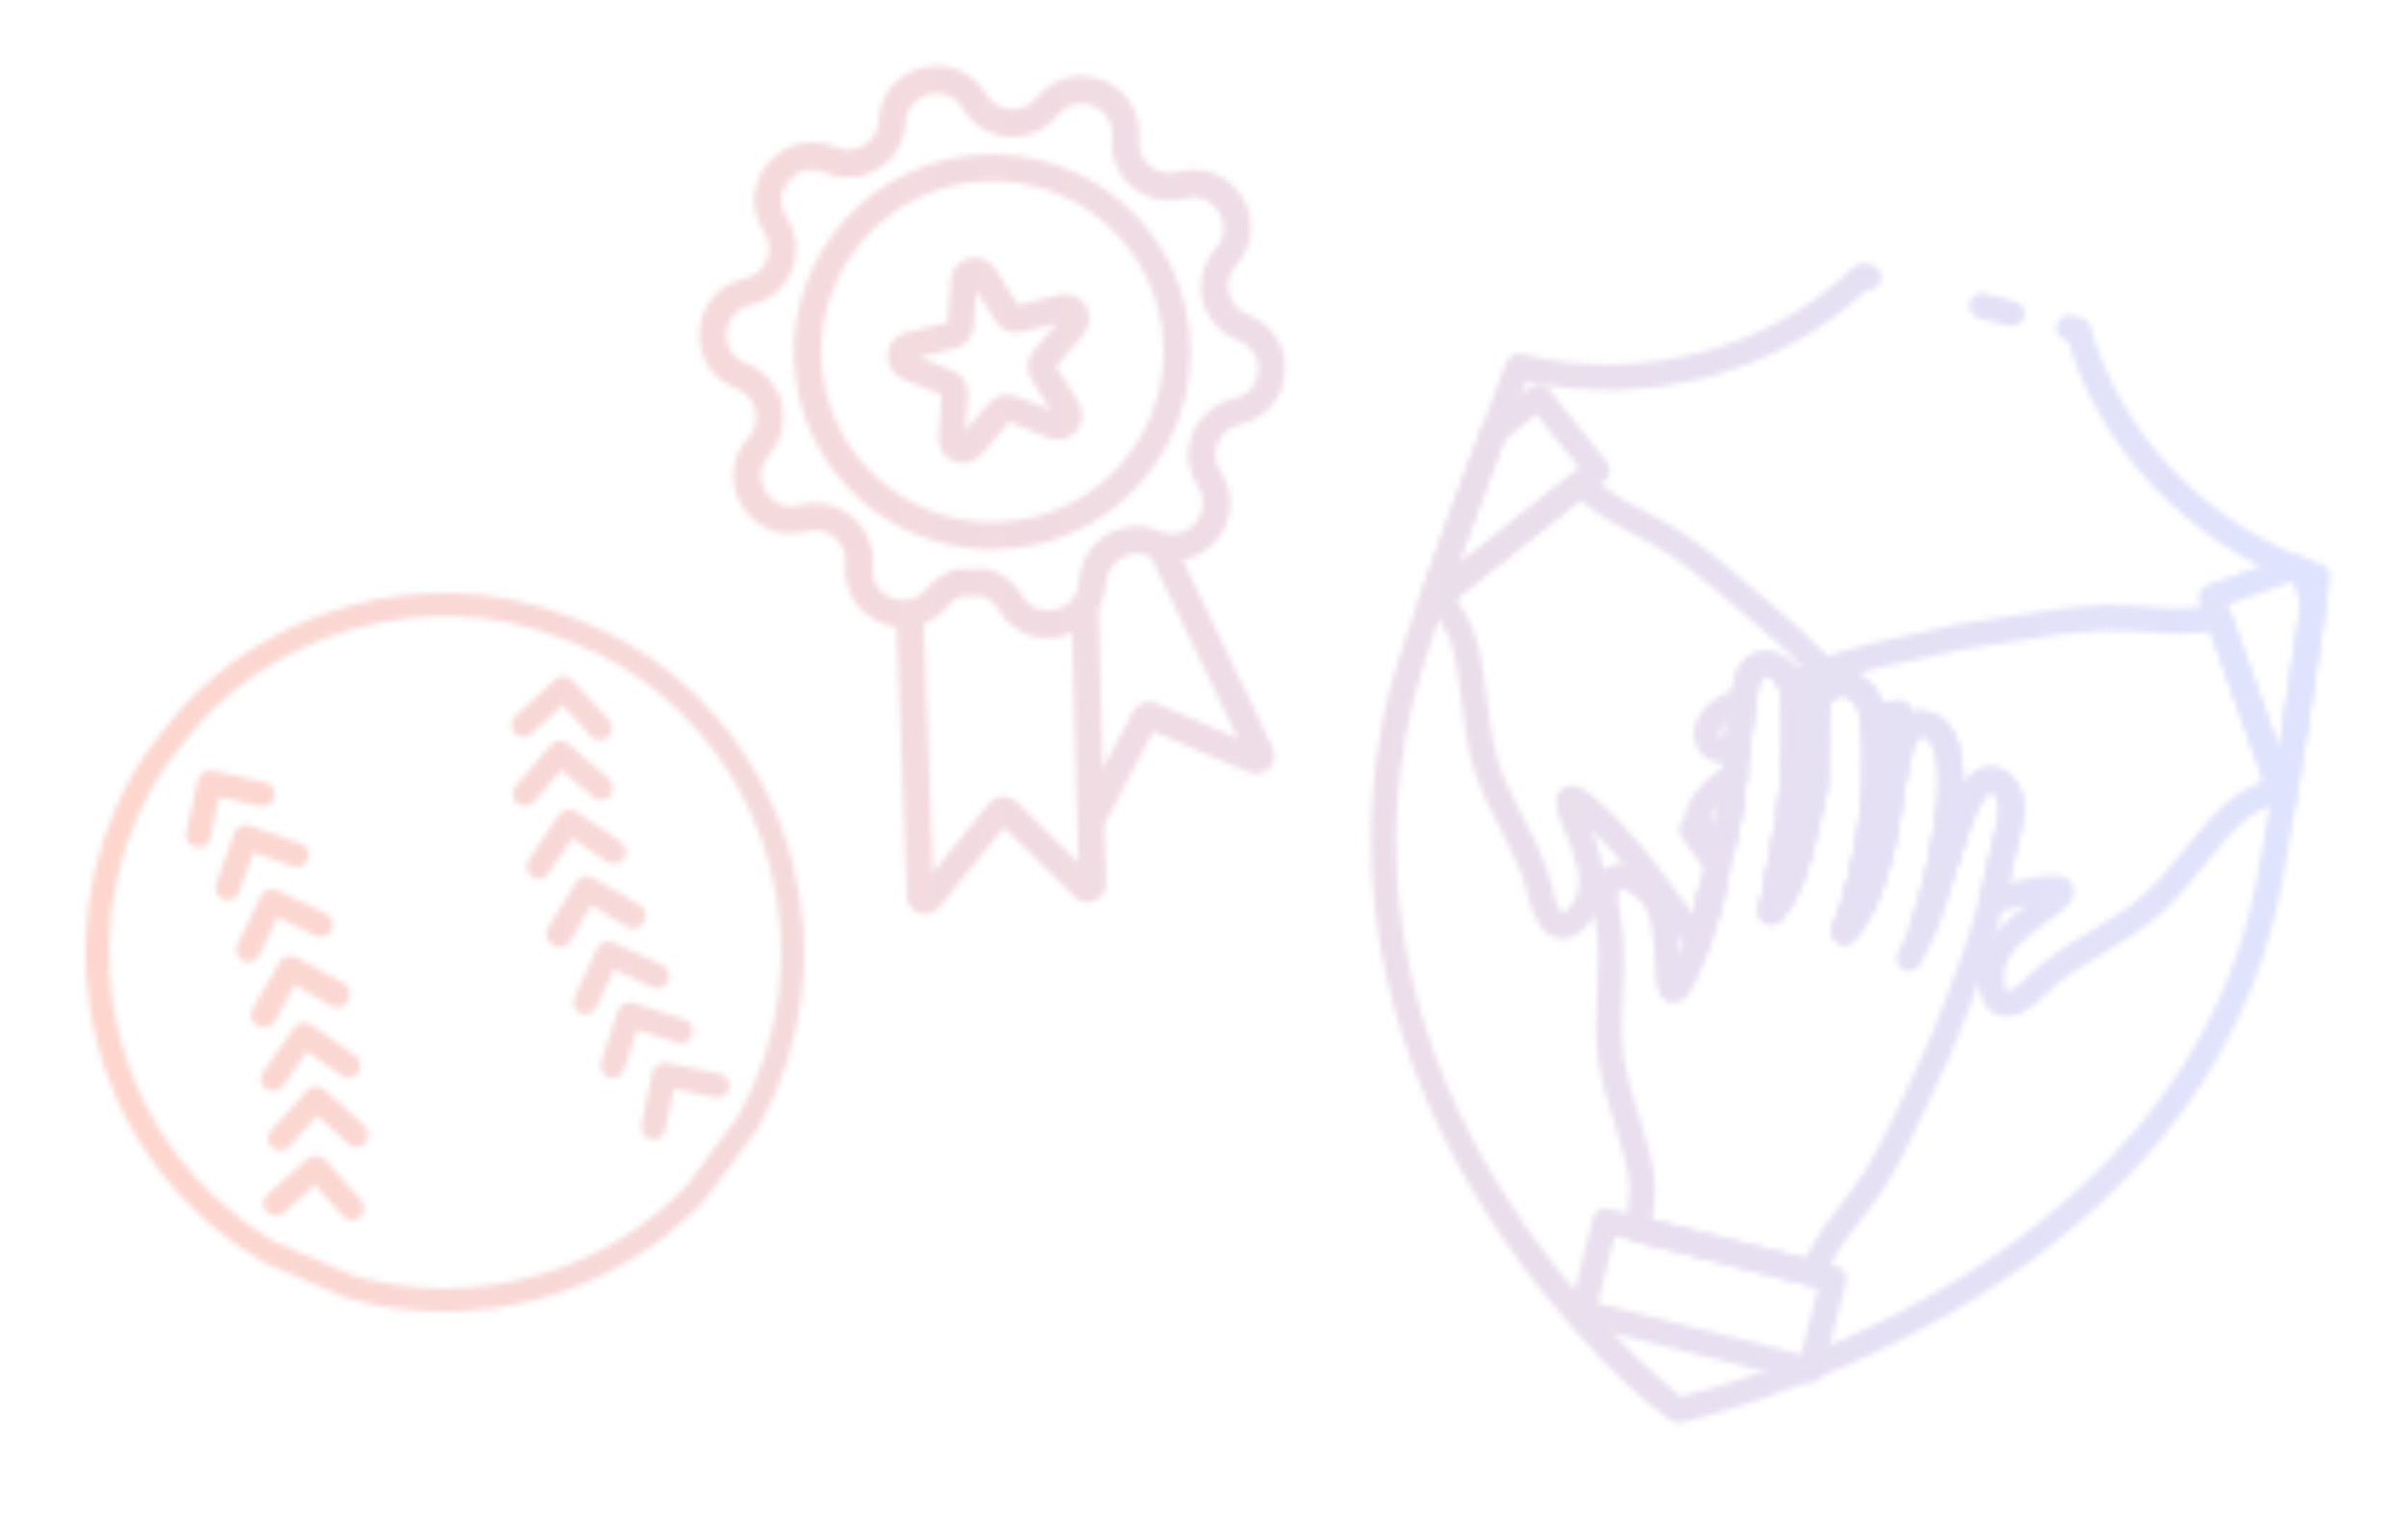<svg width="422" height="270" viewBox="0 0 422 270" fill="none" xmlns="http://www.w3.org/2000/svg">
<mask id="mask0_2001_5616" style="mask-type:alpha" maskUnits="userSpaceOnUse" x="14" y="0" width="408" height="270">
<g clip-path="url(#clip0_2001_5616)">
<path d="M317.18 225.463L287.034 217.853C286.228 217.65 285.607 217.014 285.407 216.207C285.004 214.554 285.234 212.897 285.436 211.296C285.575 210.196 285.734 209.064 285.669 207.976C285.495 204.968 284.326 201.206 283.095 197.238C281.897 193.392 280.661 189.398 280.16 185.59C279.65 181.665 279.845 177.743 280.029 173.968C280.252 169.485 280.464 165.251 279.581 161.056C279.014 158.353 278.774 154.711 280.857 152.703C281.523 152.064 283.008 151.077 285.45 151.693C286.433 151.941 287.476 152.406 288.64 153.141C293.662 156.275 294.324 162.394 294.541 167.38C295.917 163.729 297.348 159.009 297.618 157.589C298.188 154.631 298.793 152.085 299.356 149.655C300.404 145.203 301.311 141.359 301.798 135.984C302.379 129.435 303.079 124.063 303.943 119.54C304.429 117.015 305.716 115.713 306.72 115.084C310.102 112.924 315.924 115.087 316.748 121.865C317.261 120.582 318.1 119.507 319.222 118.757C320.773 117.71 322.734 117.386 324.595 117.855C327.546 118.6 329.711 121.114 330.397 124.591C330.696 126.104 330.923 128.053 331.025 130.348C332.205 126.371 333.933 124.273 337.312 124.672C337.618 124.711 337.908 124.759 338.193 124.831C339.651 125.199 341.656 126.247 342.922 129.127C343.866 131.282 344.239 134.15 344.219 137.373C346.513 134.182 349.098 134.38 350.213 134.662C351.623 135.018 352.864 135.999 353.72 137.451C354.926 139.47 355.243 142.06 354.597 144.57C354.052 146.728 353.552 148.909 353.034 151.161C351.503 157.925 349.76 165.58 346.003 174.77C345.078 177.034 344.419 178.746 343.846 180.266C342.689 183.303 341.77 185.694 339.61 190.054C338.872 191.532 338.142 193.126 337.373 194.823C334.825 200.371 331.928 206.651 327.601 212.204L326.114 214.099C323.084 217.962 322.53 218.654 319.68 224.303C319.206 225.23 318.149 225.72 317.142 225.465L317.18 225.463ZM289.667 213.915L316.554 220.702C318.951 216.049 319.826 214.933 322.648 211.345L324.12 209.46C328.132 204.306 330.903 198.272 333.356 192.952C334.146 191.222 334.9 189.584 335.659 188.073C337.732 183.906 338.565 181.707 339.722 178.67C340.313 177.13 340.981 175.382 341.914 173.083C345.534 164.236 347.164 157.082 348.73 150.176C349.246 147.885 349.758 145.656 350.308 143.475C350.709 141.886 350.374 140.516 349.913 139.744C349.63 139.269 349.322 139.04 349.144 138.995C348.824 138.914 348.007 139.502 347.218 141.081C345.392 144.718 343.889 149.572 342.432 154.248C340.738 159.709 339.134 164.865 336.975 168.62C336.832 168.887 336.678 169.151 336.523 169.364C335.842 170.364 334.474 170.637 333.458 169.965C332.44 169.304 332.14 167.942 332.792 166.909L333.114 166.385C335.975 161.092 342.18 138.46 338.864 130.915C338.268 129.579 337.593 129.257 337.13 129.14C335.423 128.911 334.412 135.314 333.431 141.497L332.962 144.456C331.464 153.737 328.464 161.378 324.924 164.91C324.184 165.644 323.018 165.766 322.139 165.203C321.247 164.638 320.885 163.525 321.261 162.535C327.096 147.061 327.315 131.858 326.039 125.42C325.512 122.765 323.214 121.428 321.726 122.427C321.194 122.785 320.849 123.404 320.728 124.181C320.469 126.007 320.484 128.646 320.496 131.196C320.518 134.657 320.536 138.23 319.902 140.794L319.091 144.157C317.381 151.33 316.025 157.002 312.261 161.424C311.601 162.19 310.503 162.443 309.597 161.987C308.684 161.555 308.18 160.558 308.369 159.559L309.383 154.292C311.627 142.702 312.975 135.716 312.381 122.931C312.237 119.704 310.114 118.172 309.134 118.808C308.775 119.032 308.48 119.601 308.345 120.336C307.52 124.705 306.829 129.94 306.263 136.329C305.76 142.016 304.766 146.204 303.724 150.631C303.164 152.999 302.575 155.486 302.02 158.385C301.984 158.527 298.273 173.328 294.953 175.44C294.43 175.762 293.383 175.965 292.79 175.815C290.597 175.261 290.307 172.666 290.205 170.27L290.161 168.947C290.011 164.546 289.819 159.063 286.31 156.878C284.447 155.715 283.895 155.903 283.892 155.915C283.752 156.119 283.438 157.515 283.975 160.085C284.978 164.852 284.745 169.572 284.512 174.141C284.323 177.889 284.148 181.426 284.606 184.959C285.049 188.4 286.232 192.204 287.375 195.872C288.688 200.112 289.933 204.121 290.144 207.68C290.23 209.19 290.049 210.607 289.886 211.852C289.786 212.596 289.701 213.281 289.676 213.88L289.667 213.915Z" fill="#D4F5F4"/>
<path d="M316.869 242.431L276.871 232.336C275.674 232.033 274.947 230.816 275.25 229.619L279.295 213.591C279.597 212.394 280.815 211.667 282.012 211.969L322.009 222.065C323.207 222.368 323.933 223.585 323.631 224.782L319.586 240.81C319.284 242.007 318.066 242.734 316.869 242.431ZM280.124 228.541L315.795 237.545L318.748 225.845L283.078 216.841L280.124 228.541Z" fill="#D4F5F4"/>
<path d="M339.733 153.154C339.282 153.04 338.868 152.784 338.569 152.418C338.122 151.89 337.958 151.192 338.105 150.511C338.692 147.784 339.143 145.199 339.427 142.825C339.545 141.909 340.202 141.154 341.092 140.925C341.982 140.695 342.93 141.036 343.459 141.787C344.204 142.832 344.744 143.99 345.041 145.213C345.147 145.643 345.122 146.091 344.97 146.493C344.388 148.099 343.853 149.768 343.313 151.46C343.112 152.103 342.631 152.612 342.014 152.859C341.482 153.066 340.922 153.189 340.361 153.211C340.145 153.22 339.937 153.193 339.736 153.142L339.733 153.154Z" fill="#D4F5F4"/>
<path d="M322.817 165.516C322.592 165.459 322.364 165.364 322.159 165.224C321.268 164.659 320.906 163.546 321.282 162.556C321.502 161.982 321.714 161.392 321.908 160.823C322.201 159.964 322.994 159.369 323.89 159.318C324.794 159.282 325.641 159.773 326.028 160.589L326.37 161.331C326.709 162.085 326.592 162.951 326.086 163.605C325.711 164.091 325.325 164.523 324.936 164.916C324.362 165.49 323.552 165.702 322.805 165.513L322.817 165.516Z" fill="#D4F5F4"/>
<path d="M310.196 161.962C309.698 161.837 309.245 161.533 308.934 161.114C308.544 160.612 308.326 159.877 308.446 159.251L309.395 154.295C310.115 150.593 310.736 147.333 311.247 144.208C311.392 143.337 312.025 142.627 312.888 142.403C313.752 142.18 314.658 142.484 315.202 143.177C316.081 144.293 316.932 145.416 317.736 146.527C318.117 147.065 318.249 147.741 318.088 148.381C316.753 153.618 315.282 157.799 312.478 161.214C312.041 161.747 311.373 162.045 310.67 162.032C310.507 162.028 310.362 162.004 310.208 161.965L310.196 161.962Z" fill="#D4F5F4"/>
<path d="M272.948 164.504C269.973 163.752 268.593 160.176 267.956 157.304C267.023 153.109 265.086 149.342 263.04 145.358C261.316 141.997 259.521 138.517 258.361 134.719C257.237 131.031 256.718 126.89 256.214 122.891C255.693 118.763 255.215 114.859 254.134 112.051C253.747 111.033 253.136 110.059 252.554 109.118C251.703 107.743 250.814 106.321 250.503 104.654C250.345 103.832 250.655 103.002 251.303 102.485L275.624 83.114C276.444 82.463 277.603 82.466 278.42 83.126C283.334 87.09 284.127 87.492 288.46 89.759L290.611 90.882C296.845 94.158 302.06 98.677 306.662 102.676C308.068 103.901 309.403 105.057 310.69 106.101C314.452 109.181 316.269 110.977 318.579 113.262C319.739 114.412 321.053 115.702 322.822 117.385L323.695 118.223C324.302 118.817 324.573 119.743 324.316 120.561C324.062 121.367 323.408 122.009 322.568 122.138C322.097 122.208 320.96 122.564 320.719 124.218C320.502 125.727 320.477 127.776 320.472 129.944C320.581 130.312 320.595 130.706 320.493 131.109L320.478 131.168C320.502 134.92 320.506 138.35 319.893 140.831L318.905 144.945C318.913 145.161 318.895 145.384 318.841 145.597C318.539 146.794 317.322 147.521 316.124 147.219L316.041 147.198C315.603 147.087 315.209 146.849 314.895 146.492C314.008 145.461 313.123 144.519 312.245 143.654C311.739 143.161 311.503 142.446 311.591 141.749C312.459 135.563 312.691 129.947 312.363 122.954C312.216 119.739 310.093 118.207 309.116 118.83C308.757 119.055 308.462 119.624 308.327 120.359C307.502 124.728 306.811 129.963 306.245 136.352C305.806 141.285 305.021 145.047 304.096 149.012C304.104 149.229 304.086 149.451 304.029 149.676C303.894 150.21 303.567 150.657 303.151 150.955C303.355 151.398 303.413 151.917 303.302 152.406C302.874 154.252 302.428 156.22 301.999 158.419C301.798 159.466 300.832 162.841 299.772 165.991C299.492 166.803 298.791 167.382 297.945 167.484C297.1 167.586 296.261 167.21 295.798 166.501C294.122 163.997 292.451 161.823 290.683 159.535C289.155 157.548 287.546 155.478 285.799 153.006C284.972 151.839 281.712 148.116 278.952 145.364C280.813 149.982 282.739 155.84 279.454 160.761C277.41 163.814 275.215 165.063 272.927 164.486L272.948 164.504ZM255.309 104.997C255.575 105.543 255.944 106.128 256.34 106.757C257.005 107.82 257.758 109.032 258.298 110.442C259.577 113.766 260.092 117.919 260.643 122.332C261.118 126.147 261.61 130.092 262.625 133.412C263.658 136.813 265.285 139.96 267 143.306C269.091 147.364 271.255 151.58 272.314 156.324C272.849 158.754 273.667 159.906 274.011 160.144C274.18 160.073 274.795 159.736 275.768 158.28C278.059 154.848 276.068 149.995 274.299 145.715L273.794 144.466C272.786 141.967 272.357 140.017 273.526 138.686C274.204 137.898 275.263 137.598 276.354 137.874C280.218 138.849 289.394 150.307 289.467 150.414C291.176 152.838 292.746 154.861 294.236 156.8C295.15 157.977 296.022 159.117 296.909 160.3C297.306 158.925 297.572 157.92 297.65 157.561C298.013 155.673 298.382 153.963 298.751 152.354L294.787 146.725C294.201 145.897 294.254 144.788 294.906 144.007C295.557 143.225 296.634 143.005 297.564 143.417C298.533 143.875 299.477 144.429 300.422 145.084C301.018 142.271 301.514 139.407 301.821 135.942C302.403 129.393 303.103 124.021 303.967 119.498C304.453 116.972 305.74 115.671 306.744 115.041C310.138 112.884 315.96 115.047 316.772 121.822C317.154 120.859 317.731 120.021 318.456 119.347C317.278 118.217 316.32 117.269 315.444 116.392C313.133 114.107 311.467 112.463 307.871 109.525C306.566 108.452 305.19 107.26 303.751 106.014C299.321 102.185 294.317 97.832 288.55 94.8L286.411 93.68C282.377 91.578 281.116 90.931 277.019 87.678L255.333 104.952L255.309 104.997Z" fill="#D4F5F4"/>
<path d="M330.245 146.128C329.842 146.026 329.457 145.803 329.158 145.488C328.386 144.65 327.593 143.794 326.815 142.929C326.392 142.457 326.186 141.825 326.256 141.199C326.814 135.842 326.817 130.585 326.28 126.767C326.148 125.788 326.667 124.835 327.563 124.43C328.451 124.011 329.526 124.245 330.171 124.988C331.807 126.851 333.303 128.666 334.699 130.431C335.128 130.98 335.289 131.689 335.115 132.377C334.55 134.617 334.051 137.694 333.437 141.574L333.007 144.328C332.868 145.176 332.268 145.857 331.461 146.107C331.066 146.222 330.648 146.23 330.257 146.131L330.245 146.128Z" fill="#D4F5F4"/>
<path d="M325.846 161.06C325.324 160.928 324.862 160.61 324.558 160.167L323.5 158.614C323.133 158.068 323.028 157.385 323.213 156.751C324.567 152.137 325.539 147.339 326.11 142.477C326.216 141.558 326.873 140.803 327.775 140.577C328.662 140.359 329.613 140.688 330.142 141.439C330.899 142.488 331.626 143.554 332.327 144.626C332.646 145.11 332.763 145.694 332.658 146.26C331.67 151.572 330.189 156.293 328.381 159.909C328.026 160.614 327.328 161.081 326.545 161.136C326.302 161.15 326.068 161.129 325.843 161.072L325.846 161.06Z" fill="#D4F5F4"/>
<path d="M299.279 149.41C297.88 149.057 296.791 148.177 296.109 146.832C294.65 143.967 294.637 139.424 302.837 134.016C303.561 133.543 304.501 133.516 305.23 133.977C305.973 134.429 306.38 135.263 306.289 136.123C305.863 140.959 305.141 144.521 304.419 147.681C304.227 148.54 303.544 149.2 302.692 149.376C301.375 149.649 300.251 149.655 299.279 149.41ZM301.166 141.185C300.116 142.396 299.526 143.684 300.099 144.812L300.371 145.083L300.418 145.095C300.676 143.874 300.94 142.578 301.166 141.185Z" fill="#D4F5F4"/>
<path d="M298.875 161.804C298.021 161.588 297.364 160.893 297.221 160.012C296.92 158.158 297.321 156.267 298.405 154.523C298.979 153.596 300.145 153.171 301.126 153.633C302.133 154.039 302.697 155.102 302.478 156.169L302.019 158.436C301.948 158.771 301.798 159.414 301.565 160.238C301.284 161.252 300.342 161.935 299.298 161.873C299.15 161.861 299.002 161.848 298.872 161.816L298.875 161.804Z" fill="#D4F5F4"/>
<path d="M322.817 165.516C322.592 165.459 322.364 165.364 322.159 165.224C321.268 164.659 320.906 163.546 321.282 162.556C322.171 160.183 322.977 157.688 323.674 155.127C323.835 154.487 324.296 153.961 324.896 153.683L327.244 152.624C328.066 152.264 329.024 152.417 329.677 153.024C330.331 153.63 330.575 154.562 330.286 155.409C328.785 159.658 326.945 162.952 324.956 164.934C324.386 165.496 323.576 165.708 322.829 165.519L322.817 165.516Z" fill="#D4F5F4"/>
<path d="M313.209 144.678C312.925 144.606 312.667 144.478 312.421 144.302C311.764 143.809 311.425 143.004 311.542 142.189C312.151 138.03 312.438 134.395 312.515 130.392C312.526 129.5 313.079 128.706 313.895 128.37C315.092 127.878 316.294 127.412 317.481 126.955C318.163 126.698 318.931 126.804 319.532 127.22C320.133 127.637 320.49 128.32 320.492 129.064L320.499 131.235C320.52 134.695 320.551 138.272 319.905 140.832C319.734 141.508 319.148 142.533 318.509 142.813L314.68 144.545C314.208 144.766 313.68 144.809 313.194 144.687L313.209 144.678Z" fill="#D4F5F4"/>
<path d="M301.052 133.794C298.61 133.178 297.087 131.419 296.98 129.097C296.833 125.932 299.39 122.694 303.058 121.401L304.889 120.741C305.628 120.461 306.476 120.599 307.08 121.104C307.696 121.613 307.987 122.405 307.867 123.182C307.404 126.066 307.018 129.045 306.711 131.957C306.602 132.988 305.788 133.817 304.762 133.936C303.371 134.102 302.134 134.055 301.067 133.785L301.052 133.794ZM302.851 126.569C301.897 127.349 301.415 128.312 301.44 128.911C301.452 129.065 301.454 129.306 302.153 129.482C302.248 129.506 302.355 129.533 302.488 129.554C302.6 128.561 302.724 127.571 302.86 126.584L302.851 126.569Z" fill="#D4F5F4"/>
<path d="M350.68 178.172C349.02 177.753 347.013 176.263 346.843 171.491C346.646 165.578 351.379 161.615 355.389 158.668C353.879 159.005 352.015 159.493 349.793 160.156C349.015 160.388 348.186 160.179 347.606 159.629C347.029 159.067 346.793 158.251 346.991 157.469C347.634 154.92 348.194 152.501 348.727 150.139C349.24 147.86 349.749 145.643 350.299 143.462C350.7 141.873 350.365 140.503 349.904 139.731C349.621 139.255 349.313 139.026 349.135 138.982C348.815 138.901 347.998 139.489 347.209 141.068C345.383 144.705 343.88 149.559 342.423 154.235C341.464 157.334 340.502 160.395 339.47 163.136C339.24 163.746 338.753 164.229 338.129 164.45C337.325 164.738 336.279 164.588 335.663 163.978C335.06 163.372 334.694 162.523 334.971 161.723C338.291 152.07 341.628 136.002 338.651 130.51C338.111 129.503 337.518 129.253 337.115 129.151C335.505 128.934 334.499 134.921 334.12 137.171C333.954 138.176 333.116 138.948 332.087 139.029C331.174 139.101 330.21 139.223 329.189 139.42C328.516 139.54 327.819 139.351 327.313 138.908C326.795 138.462 326.521 137.8 326.555 137.116C326.772 132.959 326.639 129.092 326.168 126.211C326.165 126.173 326.153 126.119 326.15 126.081C326.153 126.069 326.148 126.042 326.139 126.027L326.024 125.431C325.505 122.791 323.21 121.442 321.705 122.462C321.173 122.819 320.828 123.438 320.707 124.215C320.515 125.528 320.475 127.233 320.469 128.404C320.461 129.386 319.816 130.244 318.875 130.524L315.35 131.551C314.671 131.745 313.95 131.601 313.388 131.182C312.825 130.762 312.504 130.088 312.505 129.383C312.516 127.393 312.473 125.264 312.363 122.953C312.317 122.085 312.15 121.298 311.84 120.627C311.581 120.058 311.579 119.414 311.809 118.854C312.041 118.282 312.508 117.833 313.092 117.615C318.633 115.545 324.863 113.398 332.908 111.747C335.288 111.263 337.08 110.858 338.673 110.491C341.844 109.765 344.345 109.199 349.169 108.575C350.8 108.356 352.547 108.079 354.386 107.786C360.405 106.821 367.237 105.734 374.261 106.233L376.686 106.416C381.572 106.792 382.449 106.862 388.711 106.085C389.752 105.957 390.732 106.57 391.092 107.543L401.529 136.835C401.809 137.624 401.629 138.487 401.07 139.102C399.922 140.351 398.423 141.095 396.972 141.8C395.977 142.293 394.953 142.804 394.082 143.454C391.682 145.27 389.208 148.327 386.588 151.563C384.055 154.706 381.423 157.938 378.523 160.485C375.543 163.099 372.185 165.114 368.933 167.055C365.085 169.362 361.447 171.533 358.454 174.599C356.481 176.622 353.528 178.878 350.671 178.157L350.68 178.172ZM361.361 153.643C362.522 153.937 363.351 154.751 363.55 155.81C363.931 157.798 362.062 159.356 360.283 160.66L359.217 161.437C355.641 164.015 351.188 167.216 351.315 171.359C351.368 173.1 351.719 173.706 351.832 173.86C352.238 173.849 353.541 173.283 355.274 171.513C358.674 168.034 362.73 165.603 366.653 163.251C369.877 161.316 372.921 159.499 375.595 157.148C378.204 154.856 380.711 151.769 383.128 148.785C385.918 145.328 388.555 142.072 391.392 139.926C392.607 139.009 393.875 138.383 395 137.822C395.677 137.489 396.282 137.188 396.805 136.866L387.497 110.747C382.303 111.34 380.892 111.236 376.364 110.887L373.951 110.707C367.449 110.239 360.881 111.279 355.097 112.215C353.216 112.522 351.43 112.803 349.749 113.021C345.133 113.622 342.834 114.138 339.662 114.864C338.045 115.225 336.235 115.651 333.806 116.134C330.815 116.741 328.083 117.426 325.552 118.162C327.587 118.991 329.163 120.738 330 123.068C331.027 122.898 331.976 122.784 332.863 122.718C334.079 122.647 335.135 123.557 335.233 124.767C335.23 124.779 335.227 124.791 335.233 124.817C335.856 124.647 336.553 124.583 337.336 124.68C339.598 124.961 341.416 126.252 342.576 128.398C343.79 130.634 344.266 133.793 344.246 137.369C346.536 134.19 349.119 134.4 350.221 134.678C351.632 135.034 352.872 136.016 353.729 137.468C354.934 139.487 355.252 142.076 354.605 144.587C354.064 146.732 353.564 148.914 353.048 151.154C352.767 152.369 352.491 153.611 352.198 154.874C359.043 153.083 360.714 153.505 361.319 153.658L361.361 153.643ZM330.859 127.559C330.94 128.387 331.009 129.262 331.055 130.181C331.389 129.105 331.789 128.122 332.289 127.29C331.868 127.36 331.39 127.454 330.859 127.559Z" fill="#D4F5F4"/>
<path d="M326.202 154.15C325.859 154.063 325.548 153.896 325.266 153.661C324.66 153.117 324.389 152.292 324.566 151.492C325.509 147.304 326.15 143.065 326.459 138.893C326.521 138.001 327.119 137.231 327.973 136.943C328.994 136.595 330.033 136.277 331.095 135.965C331.831 135.748 332.631 135.924 333.196 136.433C333.773 136.944 334.047 137.707 333.918 138.469L332.968 144.483C332.553 147.026 332.04 149.457 331.421 151.709C331.227 152.429 330.677 153.009 329.962 153.245C329.163 153.51 328.335 153.793 327.492 154.084C327.074 154.243 326.617 154.254 326.191 154.147L326.202 154.15Z" fill="#D4F5F4"/>
<path d="M310.029 162.172C309.887 162.136 309.747 162.088 309.614 162.017C308.702 161.585 308.197 160.587 308.386 159.589L309.385 154.381C310.015 151.135 310.571 148.236 311.039 145.48C311.157 144.816 311.555 144.235 312.155 143.907C313.346 143.237 314.584 142.579 315.881 141.935C316.659 141.551 317.59 141.66 318.265 142.184C318.948 142.722 319.243 143.603 319.042 144.448C317.426 151.202 316.042 157.032 312.281 161.442C311.725 162.096 310.85 162.367 310.032 162.16L310.029 162.172Z" fill="#D4F5F4"/>
<path d="M293.714 249.488C291.474 248.923 273.046 233.755 258.45 209.252C241.378 180.618 236.261 150.084 243.664 120.958C246.856 108.359 263.4 65.299 264.101 63.471C264.503 62.425 265.623 61.837 266.716 62.101C287.75 67.246 310.098 61.387 325.041 46.798C325.593 46.257 326.392 46.042 327.15 46.234L328.146 46.485C329.343 46.787 330.07 48.005 329.768 49.202C329.484 50.328 328.385 51.035 327.267 50.866C311.708 65.45 289.122 71.501 267.589 66.886C264.352 75.362 250.767 111.15 247.999 122.065C230.511 190.951 288.928 240.424 294.674 244.939C303.661 242.756 378.545 222.744 394.44 159.772C397.085 149.293 402.577 111.399 403.833 102.625C384.024 95.43 368.403 79.231 362.546 59.771L362.191 59.681C360.993 59.379 360.267 58.161 360.569 56.964C360.871 55.767 362.089 55.04 363.286 55.342L364.886 55.746C365.669 55.944 366.275 56.538 366.496 57.313C371.808 76.484 387.337 92.446 407.009 98.988C408.031 99.334 408.669 100.352 408.513 101.423C408.238 103.358 401.81 148.808 398.77 160.853C381.253 230.249 295.586 249.318 294.72 249.502C294.387 249.57 294.034 249.569 293.703 249.485L293.714 249.488Z" fill="#D4F5F4"/>
<path d="M352.174 57.154L346.934 55.832C345.737 55.529 345.01 54.312 345.312 53.115C345.614 51.917 346.832 51.191 348.029 51.493L353.269 52.816C354.466 53.118 355.193 54.335 354.891 55.532C354.589 56.73 353.371 57.456 352.174 57.154Z" fill="#D4F5F4"/>
<path d="M399.826 142.383C399.115 142.203 398.526 141.689 398.267 140.967L385.608 105.441C385.196 104.277 385.795 103.004 386.958 102.591L401.354 97.461C401.88 97.278 402.443 97.294 402.959 97.5C403.439 97.697 403.93 97.897 404.428 98.073C405.038 98.303 405.533 98.793 405.754 99.416L407.745 105.013C407.872 105.361 407.907 105.723 407.853 106.087C406.765 113.593 404.642 128.05 402.573 140.592C402.408 141.597 401.585 142.36 400.564 142.455C400.306 142.478 400.06 142.454 399.823 142.394L399.826 142.383ZM390.562 106.048L399.546 131.253C401.077 121.539 402.502 111.849 403.352 105.985L401.925 101.993L390.562 106.048Z" fill="#D4F5F4"/>
<path d="M250.374 107.811C250.114 107.746 249.865 107.632 249.628 107.472C248.814 106.901 248.484 105.859 248.809 104.92C252.287 94.94 256.654 83.181 259.709 75.075C259.853 74.707 260.091 74.364 260.405 74.115L268.328 67.805C268.786 67.442 269.385 67.265 269.972 67.338C270.547 67.407 271.092 67.696 271.465 68.168L281.77 81.097C282.536 82.059 282.384 83.459 281.419 84.236L252.309 107.392C251.756 107.832 251.038 107.979 250.374 107.811ZM263.672 77.21C261.378 83.301 258.4 91.301 255.628 99.037L276.886 82.109L269.37 72.671L263.672 77.21Z" fill="#D4F5F4"/>
</g>
<g clip-path="url(#clip1_2001_5616)">
<path d="M134.772 79.906C136.993 77.402 137.872 74.007 137.067 70.749C136.262 67.49 133.936 64.887 130.813 63.738C128.498 62.878 127.737 61.076 127.502 60.121C127.136 58.64 127.381 57.078 128.161 55.838C128.692 55.008 129.686 53.924 131.585 53.525C134.88 52.816 137.628 50.461 138.886 47.322C140.118 44.224 139.743 40.859 137.905 38.101C137.519 37.533 137.274 36.965 137.127 36.372C136.656 34.463 137.398 32.359 138.995 31.022C139.749 30.382 141.8 29.037 144.593 30.268C146.677 31.185 148.896 31.37 151.076 30.831C155.47 29.746 158.569 25.977 158.792 21.488C158.943 18.552 160.979 17.001 162.862 16.536C164.745 16.071 167.301 16.487 168.769 19.023C171.065 22.926 175.563 24.818 179.956 23.732C182.137 23.194 184.014 21.997 185.432 20.215C186.211 19.254 187.17 18.598 188.294 18.321C189.978 17.904 191.883 18.377 193.223 19.547C194.523 20.693 195.16 22.282 194.972 24.074C194.844 25.258 194.914 26.393 195.199 27.545C195.849 30.178 197.565 32.443 199.937 33.813C202.308 35.182 205.062 35.55 207.722 34.823C207.788 34.806 207.821 34.798 207.887 34.782C210.695 34.088 212.752 35.605 213.745 37.211C214.745 38.85 215.083 41.35 213.136 43.542C210.915 46.047 210.036 49.441 210.841 52.7C211.646 55.958 213.971 58.561 217.094 59.71C219.41 60.57 220.17 62.373 220.406 63.327C220.772 64.808 220.527 66.37 219.747 67.611C219.216 68.44 218.222 69.524 216.322 69.923C213.028 70.632 210.279 72.987 209.022 76.126C207.789 79.224 208.165 82.589 210.003 85.347C210.389 85.916 210.634 86.484 210.78 87.076C211.219 88.853 210.618 90.818 209.194 92.147C207.894 93.411 206.192 93.901 204.486 93.52C204.247 93.404 203.983 93.329 203.736 93.321C203.62 93.279 203.464 93.213 203.348 93.172C201.264 92.255 199.045 92.07 196.865 92.609C194.685 93.147 192.807 94.344 191.44 96.044C190.064 97.711 189.28 99.79 189.157 101.985C189.075 103.926 188.139 105.1 187.361 105.781C187.361 105.781 187.361 105.781 187.328 105.79C186.69 106.331 185.905 106.7 185.079 106.904C183.196 107.369 180.64 106.953 179.172 104.417C178.319 102.951 177.103 101.715 175.662 100.849C174.88 100.379 174.056 100.024 173.191 99.784C172.968 99.734 172.745 99.684 172.506 99.708L168.075 99.79C167.902 99.798 167.695 99.814 167.53 99.855C167.497 99.863 167.431 99.879 167.398 99.887C165.473 100.468 163.802 101.649 162.509 103.225C161.73 104.186 160.77 104.842 159.647 105.119C159.614 105.128 159.581 105.136 159.548 105.144C159.515 105.152 159.449 105.168 159.408 105.144C159.202 105.16 158.962 105.184 158.772 105.266C157.74 105.346 156.66 105.089 155.697 104.594C153.754 103.537 152.746 101.586 152.969 99.366C153.097 98.182 153.027 97.047 152.742 95.895C152.092 93.262 150.376 90.997 148.004 89.627C145.633 88.258 142.878 87.891 140.219 88.617C140.153 88.634 140.12 88.642 140.054 88.658C137.246 89.352 135.188 87.835 134.196 86.229C133.195 84.59 132.858 82.09 134.805 79.898L134.772 79.906ZM202.742 123.353C201.918 122.998 200.977 123.021 200.118 123.373C199.391 123.692 198.811 124.324 198.503 125.064L193.334 134.931L192.588 106.795C193.369 105.415 193.828 103.87 193.909 102.208C193.971 101.041 194.371 99.964 195.1 99.086C195.829 98.207 196.855 97.535 198.011 97.249C199.167 96.963 200.347 97.056 201.451 97.552C201.566 97.593 201.69 97.667 201.805 97.709L217.06 129.524L202.742 123.353ZM189.058 151.247L178.148 140.568C177.498 139.925 176.617 139.619 175.717 139.667C174.817 139.714 173.982 140.165 173.386 140.871L163.588 152.999L161.934 109.409C163.594 108.754 165.051 107.696 166.203 106.259C166.824 105.512 167.594 104.937 168.494 104.61L172.191 104.535C172.537 104.659 172.892 104.816 173.18 104.989C173.962 105.46 174.57 106.078 175.054 106.901C177.366 110.869 181.749 112.72 186.242 111.61C186.836 111.463 187.415 111.251 187.985 111.005L188.717 138.516L189.107 151.305L189.058 151.247ZM131.219 76.733C128.195 80.099 127.741 84.785 130.07 88.68C132.399 92.574 136.765 94.359 141.159 93.274C141.258 93.249 141.357 93.225 141.456 93.201C142.868 92.817 144.32 93.017 145.58 93.718C146.848 94.453 147.743 95.663 148.084 97.046C148.23 97.638 148.278 98.255 148.218 98.864C147.798 102.983 149.781 106.753 153.388 108.726C154.565 109.378 155.859 109.792 157.187 109.917L158.993 157.242C159.046 158.591 159.891 159.744 161.185 160.158C162.479 160.571 163.85 160.163 164.679 159.12L176.01 145.112L188.45 157.299C189.239 158.082 190.401 158.388 191.458 158.127C191.656 158.078 191.855 158.029 192.037 157.914C193.235 157.374 193.99 156.175 193.913 154.867L193.587 144.611L202.163 128.245L218.944 135.449C220.196 135.978 221.6 135.701 222.552 134.732C223.505 133.764 223.716 132.35 223.135 131.131L207.365 98.221C209.272 97.855 211.049 96.962 212.523 95.55C215.156 93.014 216.243 89.323 215.397 85.901C215.121 84.782 214.638 83.679 213.973 82.691C213.013 81.216 212.822 79.448 213.463 77.788C214.113 76.161 215.462 74.954 217.18 74.53C217.246 74.514 217.279 74.506 217.345 74.489C220.07 73.886 222.345 72.311 223.781 70.036C225.234 67.687 225.715 64.809 225.048 62.111C224.251 58.885 221.983 56.373 218.778 55.174C217.113 54.538 215.905 53.195 215.475 51.45C215.044 49.706 215.487 47.955 216.697 46.609C219.721 43.243 220.176 38.556 217.847 34.661C215.518 30.767 211.151 28.982 206.758 30.067C206.659 30.092 206.559 30.116 206.46 30.141C205.048 30.525 203.597 30.324 202.337 29.623C201.069 28.889 200.174 27.678 199.832 26.296C199.686 25.703 199.639 25.086 199.699 24.478C200.033 21.148 198.807 18.029 196.347 15.877C193.806 13.677 190.377 12.848 187.172 13.639C185.058 14.161 183.156 15.399 181.738 17.181C180.984 18.101 179.991 18.765 178.868 19.043C176.919 19.524 174.322 18.943 172.92 16.531C170.583 12.604 166.2 10.753 161.74 11.855C157.281 12.956 154.264 16.635 154.057 21.191C153.931 23.945 151.904 25.669 149.954 26.15C148.798 26.436 147.619 26.343 146.515 25.847C142.898 24.261 138.936 24.821 135.948 27.34C132.927 29.867 131.609 33.755 132.519 37.441C132.796 38.56 133.279 39.663 133.943 40.651C134.903 42.125 135.095 43.893 134.453 45.553C133.804 47.181 132.454 48.387 130.736 48.811C130.67 48.827 130.637 48.836 130.571 48.852C127.846 49.455 125.571 51.03 124.135 53.305C122.675 55.621 122.202 58.532 122.869 61.231C123.665 64.456 125.933 66.969 129.139 68.167C130.803 68.804 132.011 70.147 132.442 71.891C132.873 73.635 132.429 75.386 131.219 76.733Z" fill="#D4F5F4"/>
<path d="M166.804 32.637C182.892 28.663 199.193 38.465 203.153 54.493C205.575 64.3 202.897 74.6 195.972 82.038C191.987 86.339 186.868 89.315 181.186 90.718C179.105 91.232 177 91.508 174.879 91.578C174.879 91.578 174.879 91.578 174.846 91.586C160.826 92.011 148.196 82.455 144.838 68.863C140.879 52.834 150.741 36.57 166.829 32.596L166.804 32.637ZM174.977 96.373C174.977 96.373 174.977 96.373 175.01 96.365C177.445 96.287 179.888 95.963 182.267 95.375C188.874 93.743 194.811 90.251 199.409 85.309C207.444 76.689 210.524 64.754 207.72 53.4C203.134 34.837 184.24 23.476 165.608 28.079C146.977 32.681 135.603 51.484 140.188 70.046C142.099 77.78 146.678 84.681 153.079 89.455C159.391 94.147 167.187 96.621 175.01 96.365L174.977 96.373Z" fill="#D4F5F4"/>
<path d="M167.492 61.103C169.308 60.655 170.61 59.111 170.715 57.269L171.192 50.97L174.514 56.331C175.499 57.903 177.369 58.664 179.153 58.223L185.297 56.705L181.195 61.525C180.002 62.937 179.871 64.96 180.814 66.508L184.136 71.868L178.261 69.513C176.548 68.819 174.599 69.3 173.372 70.721L169.27 75.54L169.714 69.25C169.853 67.4 168.803 65.703 167.056 65.017L161.182 62.662L167.326 61.144L167.492 61.103ZM158.156 66.448L165.085 69.241L164.538 76.674C164.399 78.524 165.449 80.221 167.196 80.906C168.909 81.601 170.858 81.119 172.085 79.699L176.916 74.001L183.845 76.794C184.702 77.141 185.626 77.192 186.485 76.98C187.344 76.767 188.138 76.292 188.734 75.586C189.928 74.174 190.067 72.184 189.116 70.603L185.17 64.279L190.002 58.581C191.195 57.169 191.326 55.146 190.383 53.598C189.399 52.025 187.529 51.265 185.745 51.706L178.477 53.501L174.532 47.177C173.547 45.605 171.677 44.844 169.893 45.285C168.109 45.726 166.775 47.278 166.669 49.12L166.122 56.553L158.854 58.348C157.038 58.797 155.769 60.333 155.631 62.183C155.492 64.033 156.542 65.729 158.288 66.415L158.156 66.448Z" fill="#D4F5F4"/>
</g>
<path d="M104.52 176.673L107.652 169.994L114.331 173.125C114.808 173.353 115.315 173.366 115.785 173.24C116.366 173.084 116.88 172.679 117.169 172.098C117.658 171.048 117.199 169.777 116.149 169.288L107.58 165.299C107.034 165.03 106.416 165.048 105.905 165.244C105.394 165.44 104.956 165.795 104.687 166.341L100.698 174.91C100.209 175.961 100.668 177.231 101.718 177.72C102.768 178.21 104.038 177.751 104.528 176.701L104.52 176.673Z" fill="#D4F5F4"/>
<path d="M99.97 165.112L103.656 158.729L109.86 162.521C110.386 162.825 110.971 162.905 111.524 162.757C111.911 162.653 112.269 162.439 112.542 162.129C112.685 162.001 112.814 161.819 112.943 161.636C113.53 160.619 113.182 159.319 112.165 158.731L105.712 155.006L104.006 153.951C103.508 153.64 102.923 153.559 102.397 153.7L102.342 153.715C101.816 153.856 101.335 154.162 101.024 154.661L96.096 162.711C95.521 163.666 95.757 164.877 96.636 165.501C96.756 165.618 96.911 165.754 97.079 165.827C98.096 166.415 99.396 166.066 99.983 165.049L99.97 165.112Z" fill="#D4F5F4"/>
<path d="M96.199 153.138L100.34 147.018L106.46 151.159C107.001 151.518 107.621 151.619 108.201 151.463C108.672 151.337 109.097 151.045 109.396 150.61C110.053 149.633 109.788 148.311 108.839 147.646L101.011 142.332C100.54 142.013 99.948 141.905 99.415 142.018L99.36 142.033C98.827 142.146 98.346 142.453 98 142.931L92.685 150.759C92.028 151.735 92.293 153.058 93.242 153.722C94.219 154.38 95.541 154.114 96.199 153.138Z" fill="#D4F5F4"/>
<path d="M93.223 128.648L98.648 123.666L103.637 129.119C104.182 129.714 105.012 129.936 105.759 129.736C106.091 129.647 106.373 129.482 106.64 129.263C107.495 128.47 107.549 127.122 106.756 126.267L100.353 119.296C99.97 118.865 99.431 118.624 98.896 118.619C98.869 118.626 98.841 118.634 98.814 118.641C98.271 118.609 97.733 118.812 97.302 119.195L90.331 125.598C89.476 126.391 89.422 127.739 90.215 128.594C91.007 129.449 92.356 129.503 93.21 128.71L93.223 128.648Z" fill="#D4F5F4"/>
<path d="M118.746 182.852C119.137 182.985 119.554 182.992 119.941 182.888C120.605 182.71 121.18 182.2 121.404 181.488C121.761 180.384 121.171 179.179 120.032 178.802L111.036 175.876C110.485 175.698 109.909 175.763 109.441 176.007C108.91 176.238 108.501 176.704 108.33 177.283L105.404 186.279C105.048 187.383 105.638 188.588 106.776 188.965C107.88 189.322 109.078 188.704 109.434 187.601L111.706 180.588L118.718 182.86L118.746 182.852Z" fill="#D4F5F4"/>
<path d="M42.191 144.871C41.688 145.095 41.271 145.533 41.065 146.092L37.909 155.002C37.525 156.113 38.087 157.326 39.198 157.71C39.624 157.863 40.069 157.862 40.456 157.758C41.12 157.58 41.674 157.106 41.906 156.421L44.373 149.475L51.319 151.942C52.43 152.326 53.643 151.764 54.028 150.653C54.412 149.542 53.85 148.329 52.739 147.945L43.829 144.788C43.27 144.582 42.694 144.648 42.191 144.871Z" fill="#D4F5F4"/>
<path d="M115.303 186.709C114.85 187.008 114.503 187.487 114.388 188.051L112.481 197.308C112.257 198.465 112.97 199.578 114.134 199.829C115.291 200.053 116.405 199.34 116.656 198.175L118.16 190.954L125.382 192.458C125.723 192.514 126.049 192.516 126.354 192.434C127.101 192.234 127.709 191.627 127.875 190.811C128.099 189.654 127.386 188.541 126.229 188.317L116.972 186.41C116.372 186.274 115.792 186.43 115.318 186.764L115.303 186.709Z" fill="#D4F5F4"/>
<path d="M48.841 213.173C49.146 213.091 49.463 212.947 49.695 212.707L55.197 207.794L60.11 213.296C60.883 214.186 62.231 214.24 63.121 213.468C64.011 212.695 64.065 211.347 63.293 210.457L57.013 203.394C56.63 202.963 56.091 202.722 55.549 202.689C54.971 202.636 54.398 202.82 53.939 203.209L46.876 209.49C45.986 210.262 45.932 211.61 46.697 212.473C47.249 213.095 48.08 213.318 48.827 213.118L48.841 213.173Z" fill="#D4F5F4"/>
<path d="M93.62 140.638L98.402 135.029L104.011 139.811C104.554 140.288 105.272 140.422 105.936 140.244C106.323 140.14 106.708 139.918 107.001 139.573C107.771 138.685 107.652 137.353 106.763 136.583L99.575 130.445C99.117 130.064 98.538 129.893 97.99 129.951C97.435 129.981 96.911 130.24 96.53 130.698L90.392 137.886C89.622 138.775 89.742 140.106 90.63 140.876C91.518 141.646 92.85 141.527 93.62 140.638Z" fill="#D4F5F4"/>
<path d="M56.889 191.096C56.423 190.688 55.844 190.517 55.289 190.547C54.761 190.57 54.238 190.829 53.842 191.231L47.514 198.263C46.736 199.124 46.8 200.47 47.669 201.275C48.219 201.78 48.972 201.934 49.635 201.756C50.023 201.652 50.38 201.438 50.653 201.128L55.59 195.654L61.063 200.591C61.924 201.369 63.27 201.304 64.048 200.444C64.825 199.583 64.761 198.237 63.893 197.432L56.861 191.104L56.889 191.096Z" fill="#D4F5F4"/>
<path d="M26.844 137.717C27.869 135.901 29.111 134.116 30.457 132.391L33.362 128.737C34.756 126.97 36.222 125.362 37.788 123.905C44.805 117.34 53.428 112.569 62.778 110.064C68.227 108.604 73.856 107.926 79.436 108.061C86.058 108.214 92.688 109.609 99.121 112.155L100.415 112.668C106.121 114.934 111.299 117.993 115.773 121.745C125.157 129.548 131.764 139.933 134.929 151.744C138.938 166.708 136.965 182.357 129.398 195.828L120.193 208.167C112.825 215.744 103.518 221.173 93.256 223.922C82.994 226.672 72.212 226.597 62.05 223.746L47.91 217.663C34.613 209.752 25.08 197.187 21.078 182.25C17.075 167.313 19.07 151.303 26.844 137.717ZM46.173 221.359L60.544 227.529C60.544 227.529 60.712 227.603 60.775 227.616C71.684 230.711 83.272 230.808 94.281 227.858C105.29 224.908 115.285 219.058 123.177 210.895C123.245 210.817 123.293 210.775 123.334 210.705L132.695 198.176C132.695 198.176 132.804 198.028 132.844 197.958C140.978 183.505 143.128 166.742 138.829 150.699C135.442 138.058 128.351 126.973 118.346 118.625C113.534 114.607 107.978 111.353 101.901 108.92L100.607 108.407C93.705 105.661 86.609 104.182 79.507 104.01C73.537 103.861 67.534 104.58 61.698 106.144C51.712 108.819 42.497 113.927 35.009 120.944C33.326 122.521 31.696 124.292 30.166 126.214L27.261 129.868C25.778 131.748 24.436 133.708 23.309 135.7C15.017 150.225 12.821 167.149 17.15 183.303C21.478 199.456 31.664 212.796 45.962 221.238C46.032 221.278 46.103 221.319 46.2 221.352L46.173 221.359Z" fill="#D4F5F4"/>
<path d="M54.558 179.744C54.08 179.398 53.488 179.29 52.955 179.403C52.414 179.488 51.871 179.782 51.532 180.288L46.105 188.027C45.44 188.976 45.678 190.306 46.627 190.971C47.168 191.33 47.815 191.423 48.396 191.267C48.866 191.141 49.292 190.849 49.598 190.441L53.817 184.39L59.868 188.608C60.817 189.273 62.147 189.035 62.812 188.086C63.477 187.138 63.239 185.808 62.29 185.143L54.551 179.716L54.558 179.744Z" fill="#D4F5F4"/>
<path d="M47.026 156.056L46.971 156.07C46.453 156.239 46.022 156.621 45.746 157.14L41.624 165.656C41.107 166.714 41.566 167.984 42.623 168.501C43.099 168.729 43.614 168.769 44.084 168.643C44.665 168.488 45.152 168.09 45.441 167.509L48.67 160.863L55.316 164.092C56.374 164.609 57.645 164.15 58.169 163.12C58.686 162.063 58.227 160.792 57.169 160.275L48.653 156.153C48.142 155.905 47.544 155.887 47.026 156.056Z" fill="#D4F5F4"/>
<path d="M51.906 167.855C51.387 167.579 50.81 167.526 50.292 167.694L50.236 167.709C49.711 167.85 49.245 168.212 48.969 168.731L48.019 170.497L44.293 176.95C43.706 177.968 44.054 179.268 45.071 179.855C45.247 179.956 45.45 180.05 45.666 180.081C46.057 180.213 46.474 180.22 46.861 180.116C47.414 179.968 47.88 179.606 48.184 179.08L51.661 172.693L58.044 176.379C59.061 176.966 60.361 176.618 60.949 175.601C61.05 175.425 61.123 175.257 61.169 175.097C61.583 174.096 61.209 172.922 60.242 172.41L51.949 167.903L51.906 167.855Z" fill="#D4F5F4"/>
<path d="M34.293 148.588C34.642 148.672 34.988 148.638 35.293 148.557C36.039 148.357 36.655 147.777 36.822 146.961L38.416 139.745L45.605 141.347C46.741 141.606 47.882 140.885 48.141 139.748C48.4 138.612 47.679 137.471 46.542 137.212L37.304 135.151C36.739 135.036 36.171 135.129 35.718 135.428C35.69 135.436 35.663 135.443 35.635 135.45C35.181 135.75 34.828 136.2 34.712 136.765L32.652 146.003C32.393 147.14 33.114 148.281 34.25 148.54L34.293 148.588Z" fill="#D4F5F4"/>
</mask>
<g mask="url(#mask0_2001_5616)">
<rect x="6" y="6" width="412" height="270" fill="url(#paint0_linear_2001_5616)" fill-opacity="0.2"/>
</g>
<defs>
<linearGradient id="paint0_linear_2001_5616" x1="6" y1="141" x2="418" y2="141" gradientUnits="userSpaceOnUse">
<stop stop-color="#FF2E00"/>
<stop offset="1" stop-color="#5C76FF"/>
</linearGradient>
<clipPath id="clip0_2001_5616">
<rect width="160.153" height="205.256" fill="white" transform="translate(266.396 30.898) rotate(14.166)"/>
</clipPath>
<clipPath id="clip1_2001_5616">
<rect width="99.055" height="149.165" fill="white" transform="translate(113.576 23.754) rotate(-13.875)"/>
</clipPath>
</defs>
</svg>
